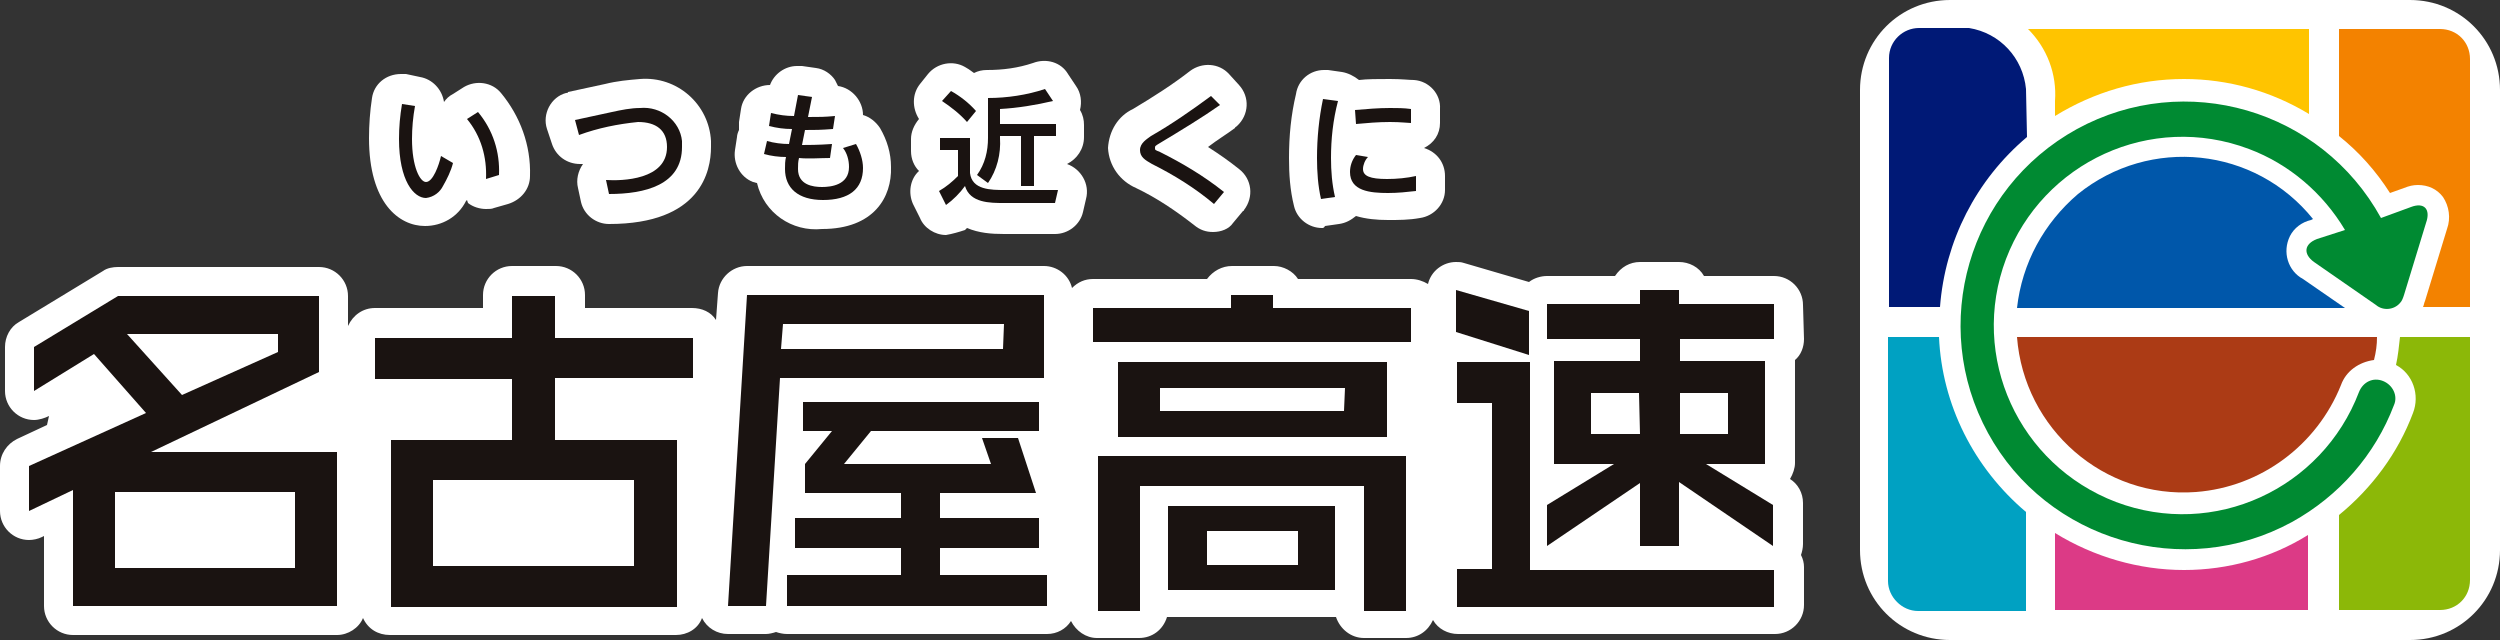 <?xml version="1.0" encoding="utf-8"?>
<!-- Generator: Adobe Illustrator 27.7.0, SVG Export Plug-In . SVG Version: 6.00 Build 0)  -->
<svg version="1.1" id="レイヤー_1" xmlns="http://www.w3.org/2000/svg" xmlns:xlink="http://www.w3.org/1999/xlink" x="0px"
	 y="0px" viewBox="0 0 250 64" style="enable-background:new 0 0 250 64;" xml:space="preserve">
<rect x="0" y="0" width="250" height="64" fill="#333333" stroke="none"/>
<style type="text/css">
	.st0{clip-path:url(#SVGID_00000125604028076619013000000005055197984477203102_);}
	.st1{fill:#FFFFFF;}
	.st2{fill:#1A1311;}
	.st3{fill:#0057AA;}
	.st4{fill:#AC3B15;}
	.st5{fill:#008A32;}
	.st6{fill:#8CB808;}
	.st7{fill:#F38200;}
	.st8{fill:#00A1C2;}
	.st9{fill:#001976;}
	.st10{fill:#FFC400;}
	.st11{fill:#DC3A86;}
</style>
<g id="logo" transform="translate(0 0)">
	<g>
		<defs>
			<rect id="SVGID_1_" y="0" width="250" height="64"/>
		</defs>
		<clipPath id="SVGID_00000106149715631803911870000002234022944219743664_">
			<use xlink:href="#SVGID_1_"  style="overflow:visible;"/>
		</clipPath>
		
			<g id="グループ_3418" transform="translate(0 0)" style="clip-path:url(#SVGID_00000106149715631803911870000002234022944219743664_);">
			<path id="パス_13066" class="st1" d="M42.5,22.6c-2.6,0-5.6-2.3-5.6-8.8c0-1.3,0.1-2.7,0.3-4c0.2-1.4,1.4-2.4,2.9-2.4
				c0.2,0,0.3,0,0.5,0L42,7.7c1.2,0.2,2.2,1.2,2.4,2.5c0.2-0.3,0.5-0.6,0.9-0.8l1.1-0.7c1.2-0.7,2.8-0.5,3.7,0.6
				c1.9,2.3,3,5.2,2.9,8.3c0,1.3-0.9,2.4-2.2,2.8l-1.4,0.4c-0.2,0.1-0.5,0.1-0.8,0.1c-0.6,0-1.3-0.2-1.8-0.6L46.7,20l-0.1,0.1
				C45.8,21.7,44.2,22.6,42.5,22.6"/>
			<path id="パス_13067" class="st1" d="M60.9,22.4c-1.3,0-2.5-0.9-2.8-2.2l-0.3-1.4c-0.2-0.8,0-1.7,0.5-2.4c-0.1,0-0.2,0-0.3,0
				c-1.3,0-2.4-0.8-2.8-2l-0.5-1.5c-0.5-1.5,0.4-3.2,1.9-3.6c0.1,0,0.2,0,0.2-0.1l3.7-0.8C61.7,8.1,62.8,8,64,7.9
				c3.7-0.3,6.9,2.5,7.1,6.2c0,0.2,0,0.4,0,0.6C71.1,17.1,70.1,22.4,60.9,22.4L60.9,22.4z"/>
			<path id="パス_13068" class="st1" d="M82.2,22.9c-3,0.3-5.8-1.6-6.5-4.6c-0.1,0-0.3-0.1-0.4-0.1c-1.3-0.5-2-1.9-1.8-3.2
				l0.2-1.3c0-0.2,0.1-0.5,0.2-0.7c0-0.3,0-0.5,0-0.8l0.2-1.3c0.2-1.4,1.5-2.4,2.9-2.4c0.4-1.1,1.5-1.9,2.7-1.9c0.2,0,0.3,0,0.5,0
				l1.4,0.2c0.8,0.1,1.5,0.6,1.9,1.2c0.1,0.2,0.2,0.4,0.3,0.6c1.4,0.2,2.5,1.5,2.5,2.9c0.7,0.2,1.3,0.7,1.7,1.3
				c0.7,1.2,1.1,2.5,1.1,3.9C89.2,19.7,87.4,22.9,82.2,22.9"/>
			<path id="パス_13069" class="st1" d="M94.6,23.5c-1.1,0-2.2-0.7-2.6-1.7l-0.7-1.4c-0.5-1.1-0.3-2.5,0.6-3.3
				c-0.5-0.5-0.8-1.2-0.8-2v-1.2c0-0.7,0.3-1.4,0.8-2c-0.7-1.1-0.7-2.5,0.1-3.5l0.8-1c0.9-1.1,2.5-1.4,3.7-0.7
				c0.2,0.1,0.5,0.3,0.9,0.6c0.4-0.2,0.8-0.3,1.3-0.3c1.6,0,3.1-0.2,4.6-0.7c1.3-0.5,2.8-0.1,3.5,1.1l0.8,1.2
				c0.5,0.7,0.6,1.6,0.4,2.4c0.3,0.5,0.4,1,0.4,1.5v1.2c0,1.2-0.7,2.2-1.7,2.7c1.4,0.5,2.3,2,1.9,3.5l-0.3,1.3
				c-0.3,1.3-1.5,2.2-2.8,2.2h-5.1c-1.3,0-2.5-0.1-3.7-0.6l-0.2,0.2C95.9,23.2,95.2,23.4,94.6,23.5"/>
			<path id="パス_13070" class="st1" d="M121.3,23.2c-0.7,0-1.3-0.2-1.9-0.7c-1.8-1.4-3.7-2.7-5.8-3.7c-1.6-0.7-2.7-2.2-2.8-4
				c0.1-1.7,1-3.2,2.5-3.9l0,0c2-1.2,3.9-2.4,5.7-3.8c1.2-0.9,2.9-0.8,3.9,0.3l1,1.1c1.1,1.2,1,3-0.2,4.1c-0.1,0.1-0.2,0.1-0.2,0.2
				c-0.8,0.6-1.8,1.2-2.7,1.9c1.1,0.7,2.1,1.4,3.1,2.2c1.3,1,1.5,2.8,0.5,4.1c0,0.1-0.1,0.1-0.1,0.1l-1,1.2
				C122.9,22.9,122.1,23.2,121.3,23.2"/>
			<path id="パス_13071" class="st1" d="M132.2,22.8c-1.3,0-2.5-0.9-2.8-2.2c-0.4-1.6-0.5-3.2-0.5-4.8c0-2.2,0.2-4.3,0.7-6.4v0
				C129.8,8,131,7,132.4,7c0.1,0,0.2,0,0.4,0l1.4,0.2c0.6,0.1,1.2,0.4,1.7,0.8c0.8-0.1,1.9-0.1,3.1-0.1c1.2,0,1.9,0.1,2.4,0.1
				c1.5,0.1,2.7,1.4,2.6,2.9l0,1.4c0,1.1-0.6,2-1.6,2.5c1.3,0.4,2.1,1.5,2.1,2.8l0,1.4c0,1.4-1.1,2.6-2.5,2.8
				c-1.1,0.2-2.1,0.2-3.2,0.2c-1.1,0-2.2-0.1-3.2-0.4c-0.5,0.4-1,0.7-1.7,0.8l-1.4,0.2C132.4,22.8,132.3,22.8,132.2,22.8"/>
			<path id="パス_13072" class="st1" d="M180.3,30.5c0-1.6-1.3-2.9-2.9-2.9h-7c-0.5-0.9-1.5-1.4-2.5-1.4H164c-1,0-1.9,0.5-2.5,1.4
				h-6.8c-0.6,0-1.3,0.2-1.8,0.6l-6.5-1.9c-0.3-0.1-0.5-0.1-0.8-0.1c-1.3,0-2.5,0.9-2.8,2.2c-0.5-0.3-1.1-0.5-1.7-0.5h-11.3
				c-0.5-0.8-1.5-1.3-2.4-1.3h-4.2c-1,0-1.9,0.5-2.5,1.3h-11.4c-0.8,0-1.5,0.3-2.1,0.9c-0.3-1.3-1.5-2.2-2.8-2.2H74.7
				c-1.5,0-2.8,1.2-2.9,2.7l-0.2,2.7c-0.5-0.8-1.4-1.2-2.4-1.2H58.5v-1.3c0-1.6-1.3-2.9-2.9-2.9c0,0,0,0,0,0h-4.4
				c-1.6,0-2.9,1.3-2.9,2.9c0,0,0,0,0,0v1.3H37.5c-1.2,0-2.2,0.7-2.7,1.8v-3c0-1.6-1.3-2.9-2.9-2.9c0,0,0,0,0,0H11.8
				c-0.5,0-1.1,0.1-1.5,0.4l-8.4,5.1c-0.9,0.5-1.4,1.5-1.4,2.5v4.4c0,1.6,1.3,2.9,2.9,2.9c0.5,0,1.1-0.2,1.5-0.4l-0.2,0.9l-3,1.4
				c-1,0.5-1.7,1.5-1.7,2.7v4.5C0,52.7,1.3,54,2.9,54c0.4,0,0.9-0.1,1.3-0.3l0.2-0.1v7c0,1.6,1.3,2.9,2.9,2.9c0,0,0,0,0,0h26.4
				c1.1,0,2.2-0.7,2.6-1.7c0.5,1.1,1.5,1.7,2.7,1.7h28.6c1.1,0,2.2-0.6,2.6-1.7c0.5,1,1.5,1.6,2.6,1.6h3.8c0.3,0,0.7-0.1,1-0.2
				c0.3,0.1,0.7,0.2,1.1,0.2h26c1,0,1.9-0.5,2.4-1.3c0.5,1,1.5,1.7,2.6,1.7h4.2c1.3,0,2.4-0.8,2.8-2.1h16.9c0.4,1.2,1.5,2.1,2.8,2.1
				h4.2c1.2,0,2.2-0.7,2.7-1.8c0.5,0.9,1.5,1.4,2.5,1.4h31.7c1.6,0,2.9-1.3,2.9-2.9v-3.8c0-0.4-0.1-0.8-0.3-1.2
				c0.1-0.3,0.2-0.7,0.2-1.1v-4.1c0-1-0.5-1.9-1.3-2.4c0.3-0.5,0.5-1.1,0.5-1.6V36c0.6-0.5,0.9-1.3,0.9-2.1L180.3,30.5z"/>
			<path id="パス_13073" class="st2" d="M69.3,37.8v-4H55.5v-4.2h-4.3v4.2H37.5v4.1h13.7V44H39.1v16.7h28.6V44H55.5v-6.2H69.3z
				 M63.4,56.6H43.3v-8.6h20.1V56.6z M141.1,34.2h-31.8v-3.4h13.8v-1.3h4.2v1.3h13.8V34.2z M140.6,61.1h-4.2V48.6h-22.4v12.5h-4.2
				V45.6h30.8V61.1z M111.8,43.7h26.9v-7.5h-26.9L111.8,43.7z M134.4,41.1H116v-2.3h18.5L134.4,41.1z M116.8,59h16.7v-8.4h-16.7
				L116.8,59z M129.8,56.5h-9.1v-3.4h9.1L129.8,56.5z M152.9,35.5l-7.3-2.3v-4.2l7.3,2.1V35.5z M177.4,33.9v-3.5h-9.5v-1.4H164v1.4
				h-9.3v3.5h9.3v2.2h-8.6v10.3h6l-6.7,4.1v4.1l9.3-6.3v6.3h3.9v-6.4l9.4,6.4v-4.1l-6.7-4.1h5.9V36.1H168v-2.2L177.4,33.9z
				 M164,43.4h-4.9v-4.1h4.8L164,43.4z M172.8,43.4h-4.8v-4.1h4.8L172.8,43.4z M15.1,45.2l16.8-8v-7.6H11.8l-8.4,5.1v4.4l6-3.7
				l5.2,5.9L2.9,46.6v4.5L7.3,49v11.6h26.4V45.2L15.1,45.2z M12.7,33.4h15.1v1.8l-9.6,4.3L12.7,33.4z M29.5,56.8h-18v-7.6h18
				L29.5,56.8z M74.7,29.5l-1.9,31.1h3.8L78,37.8h26.4v-8.3L74.7,29.5z M100.3,34.9H78.1l0.2-2.5h22.1L100.3,34.9z M104.7,60.6h-26
				v-3.1h11.4v-2.7H79.5v-3h10.6v-2.5h-9.6v-2.9l2.7-3.3h-2.9v-2.9h23.6v2.9H87.1l-2.7,3.3h14.7l-0.9-2.6h3.6l1.8,5.5H94v2.5h9.9v3
				H94v2.7h10.7L104.7,60.6z M84.4,46.5h14.7 M177.4,56.9v3.8h-31.7v-3.8h3.5V40.3h-3.5v-4.1h7.3v20.8H177.4z"/>
			<path id="パス_13074" class="st2" d="M41.5,10.6c-0.2,1.1-0.3,2.2-0.3,3.3c0,2.8,0.8,4.3,1.4,4.3c0.7,0,1.3-1.7,1.5-2.6
				l1.2,0.7c-0.2,0.8-0.6,1.6-1,2.3c-0.3,0.6-0.9,1.1-1.7,1.2c-1.2,0-2.7-1.7-2.7-5.9c0-1.2,0.1-2.3,0.3-3.5L41.5,10.6z M48.6,17.9
				c0.1-2.2-0.5-4.3-1.9-6l1.1-0.7c1.5,1.8,2.2,4,2.1,6.3L48.6,17.9z"/>
			<path id="パス_13075" class="st2" d="M61.2,11.2c0.9-0.2,1.9-0.4,2.8-0.4c2.1-0.2,4,1.3,4.2,3.3c0,0.2,0,0.4,0,0.6
				c0,3.8-3.7,4.7-7.3,4.7l-0.3-1.4c1.6,0.1,6.1,0,6.1-3.3c0-1.7-1.1-2.5-2.9-2.5c-2,0.2-4,0.6-5.9,1.3L57.5,12L61.2,11.2z"/>
			<path id="パス_13076" class="st2" d="M79.8,9.5l1.4,0.2l-0.4,2c1.2,0,1.6,0,2.7-0.1l-0.2,1.3C82,13,81.5,13,80.5,13l-0.3,1.5
				c0.5,0,1.6,0,3-0.1L83,15.8c-0.9,0-2.2,0.1-3.1,0c-0.1,0.4-0.1,0.7-0.1,1.1c0,1.6,1.5,1.8,2.4,1.8s2.7-0.2,2.7-2
				c0-0.7-0.2-1.4-0.6-1.9l1.3-0.4c0.4,0.7,0.7,1.6,0.7,2.4c0,2.1-1.4,3.2-4,3.2c-2.5,0-3.8-1.2-3.8-3.1c0-0.4,0-0.8,0.1-1.2
				c-0.7,0-1.5-0.1-2.2-0.3l0.3-1.3c0.7,0.2,1.5,0.3,2.2,0.3l0.3-1.5c-0.8,0-1.5-0.1-2.3-0.3l0.2-1.3c0.8,0.2,1.5,0.3,2.3,0.3
				L79.8,9.5z"/>
			<path id="パス_13077" class="st2" d="M94,13.8h3v3.5c0.2,1.7,2.1,1.7,3.5,1.7h5.3l-0.3,1.3h-5.1c-1.4,0-3.4,0-3.9-1.7
				c-0.5,0.7-1.2,1.4-1.9,1.9l-0.7-1.4c0.7-0.4,1.3-0.9,1.9-1.5v-2.6H94L94,13.8z M95.1,9.1c0.9,0.5,1.8,1.2,2.5,2l-0.9,1.1
				c-0.7-0.8-1.6-1.5-2.5-2.1L95.1,9.1z M105.3,10.1c-1.7,0.4-3.5,0.7-5.3,0.8v1.5h5.6v1.2h-2.2v5h-1.3v-5H100v0.2
				c0.1,1.6-0.3,3.2-1.2,4.5l-1.1-0.8c0.8-1.1,1.1-2.4,1.1-3.7v-4c1.9,0,3.9-0.3,5.7-0.9L105.3,10.1z"/>
			<path id="パス_13078" class="st2" d="M122,10.5c-1.7,1.2-4,2.6-6,3.8c-0.5,0.3-0.5,0.3-0.5,0.5s0,0.2,0.5,0.4
				c2.2,1.1,4.4,2.4,6.4,4l-1,1.2c-1.9-1.6-4-2.9-6.2-4c-0.7-0.4-1.2-0.7-1.2-1.4c0-0.7,0.7-1.1,1.1-1.4c2.1-1.2,4.1-2.6,6-4
				L122,10.5z"/>
			<path id="パス_13079" class="st2" d="M133.8,10.1c-0.5,1.9-0.7,3.8-0.7,5.7c0,1.3,0.1,2.6,0.4,3.9l-1.4,0.2
				c-0.3-1.3-0.4-2.7-0.4-4.1c0-2,0.2-4,0.6-5.9L133.8,10.1z M141.6,19.1c-0.9,0.1-1.8,0.2-2.8,0.2c-1.8,0-3.8-0.2-3.8-2.1
				c0-0.6,0.2-1.2,0.6-1.7l1.2,0.2c-0.3,0.3-0.5,0.8-0.5,1.2c0,0.7,0.7,1,2.4,1c1,0,2-0.1,2.9-0.3L141.6,19.1z M135.5,11
				c1.2-0.1,2.3-0.2,3.5-0.2c0.7,0,1.4,0,2.1,0.1l0,1.4c-0.3,0-1-0.1-2.1-0.1c-1.2,0-2.3,0.1-3.4,0.2L135.5,11z"/>
			<path id="長方形_1272" class="st1" d="M195,0h46c5,0,9,4,9,9l0,0v46c0,5-4,9-9,9l0,0h-46c-5,0-9-4-9-9V9C186,4,190,0,195,0
				C195,0,195,0,195,0z"/>
			<path id="パス_13080" class="st3" d="M201.7,30.8h32.8l-4.2-2.9c-1.5-0.8-2.1-2.7-1.3-4.3c0.4-0.8,1.2-1.4,2.1-1.6l0.2-0.1
				c-5.8-7.2-16.3-8.3-23.5-2.5C204.4,22.3,202.2,26.3,201.7,30.8"/>
			<path id="パス_13081" class="st4" d="M201.7,33.7c0.7,9.2,8.7,16.2,17.9,15.5c6.5-0.5,12.1-4.7,14.5-10.7
				c0.5-1.4,1.8-2.3,3.3-2.5c0.2-0.8,0.3-1.5,0.3-2.3H201.7z"/>
			<path id="パス_13082" class="st5" d="M241.1,20.7l-3,1.1c-6-10.9-19.6-14.8-30.4-8.9c-10.9,6-14.8,19.6-8.9,30.4
				s19.6,14.8,30.4,8.9c4.7-2.6,8.3-6.7,10.2-11.7c0.4-0.9-0.1-2-1.1-2.4s-2,0.1-2.4,1.1c-3.7,9.7-14.5,14.7-24.3,11
				c-9.7-3.7-14.7-14.5-11-24.3c3.7-9.7,14.5-14.7,24.3-11c4,1.5,7.4,4.4,9.6,8.1l-2.8,0.9c-1.3,0.5-1.4,1.5-0.3,2.3l6.2,4.3
				c0.7,0.6,1.8,0.5,2.4-0.2c0.2-0.2,0.3-0.5,0.4-0.8l2.2-7.2C243.1,20.9,242.4,20.2,241.1,20.7"/>
			<path id="パス_13083" class="st6" d="M240,33.7c-0.1,0.9-0.2,1.9-0.4,2.8c1.7,0.9,2.4,3,1.7,4.8c-1.5,4-4.1,7.5-7.4,10.2V61
				H244c1.7,0,3-1.3,3-3c0,0,0,0,0,0V33.7H240z"/>
			<path id="パス_13084" class="st7" d="M244,2.9h-10.1v10.7c2,1.6,3.7,3.5,5.1,5.7l1.4-0.5c0.5-0.2,0.9-0.3,1.4-0.3
				c1,0,1.9,0.4,2.5,1.2c0.6,0.9,0.8,2.1,0.4,3.2l-2.2,7.2c-0.1,0.2-0.1,0.4-0.2,0.6h4.7V5.9C247,4.2,245.7,2.9,244,2.9
				C244,2.9,244,2.9,244,2.9"/>
			<path id="パス_13085" class="st8" d="M202.6,51.2c-5.2-4.4-8.4-10.7-8.7-17.5h-5.1v24.4c0,1.6,1.4,3,3,3h10.8L202.6,51.2z"/>
			<path id="パス_13086" class="st9" d="M202.6,8.9c-0.3-3.1-2.6-5.6-5.7-6.1h-5c-1.6,0-3,1.3-3,3v24.9h5.1
				c0.5-6.6,3.6-12.7,8.7-17L202.6,8.9z"/>
			<path id="パス_13087" class="st10" d="M202.8,2.9c1.9,1.9,2.9,4.5,2.7,7.2v1.5c3.9-2.4,8.3-3.7,12.9-3.7
				c4.4,0,8.7,1.2,12.5,3.5V2.9L202.8,2.9z"/>
			<path id="パス_13088" class="st11" d="M218.4,57c-4.5,0-9-1.3-12.9-3.7V61h25.3v-7.5C227.1,55.8,222.8,57,218.4,57"/>
		</g>
	</g>
</g>
</svg>
